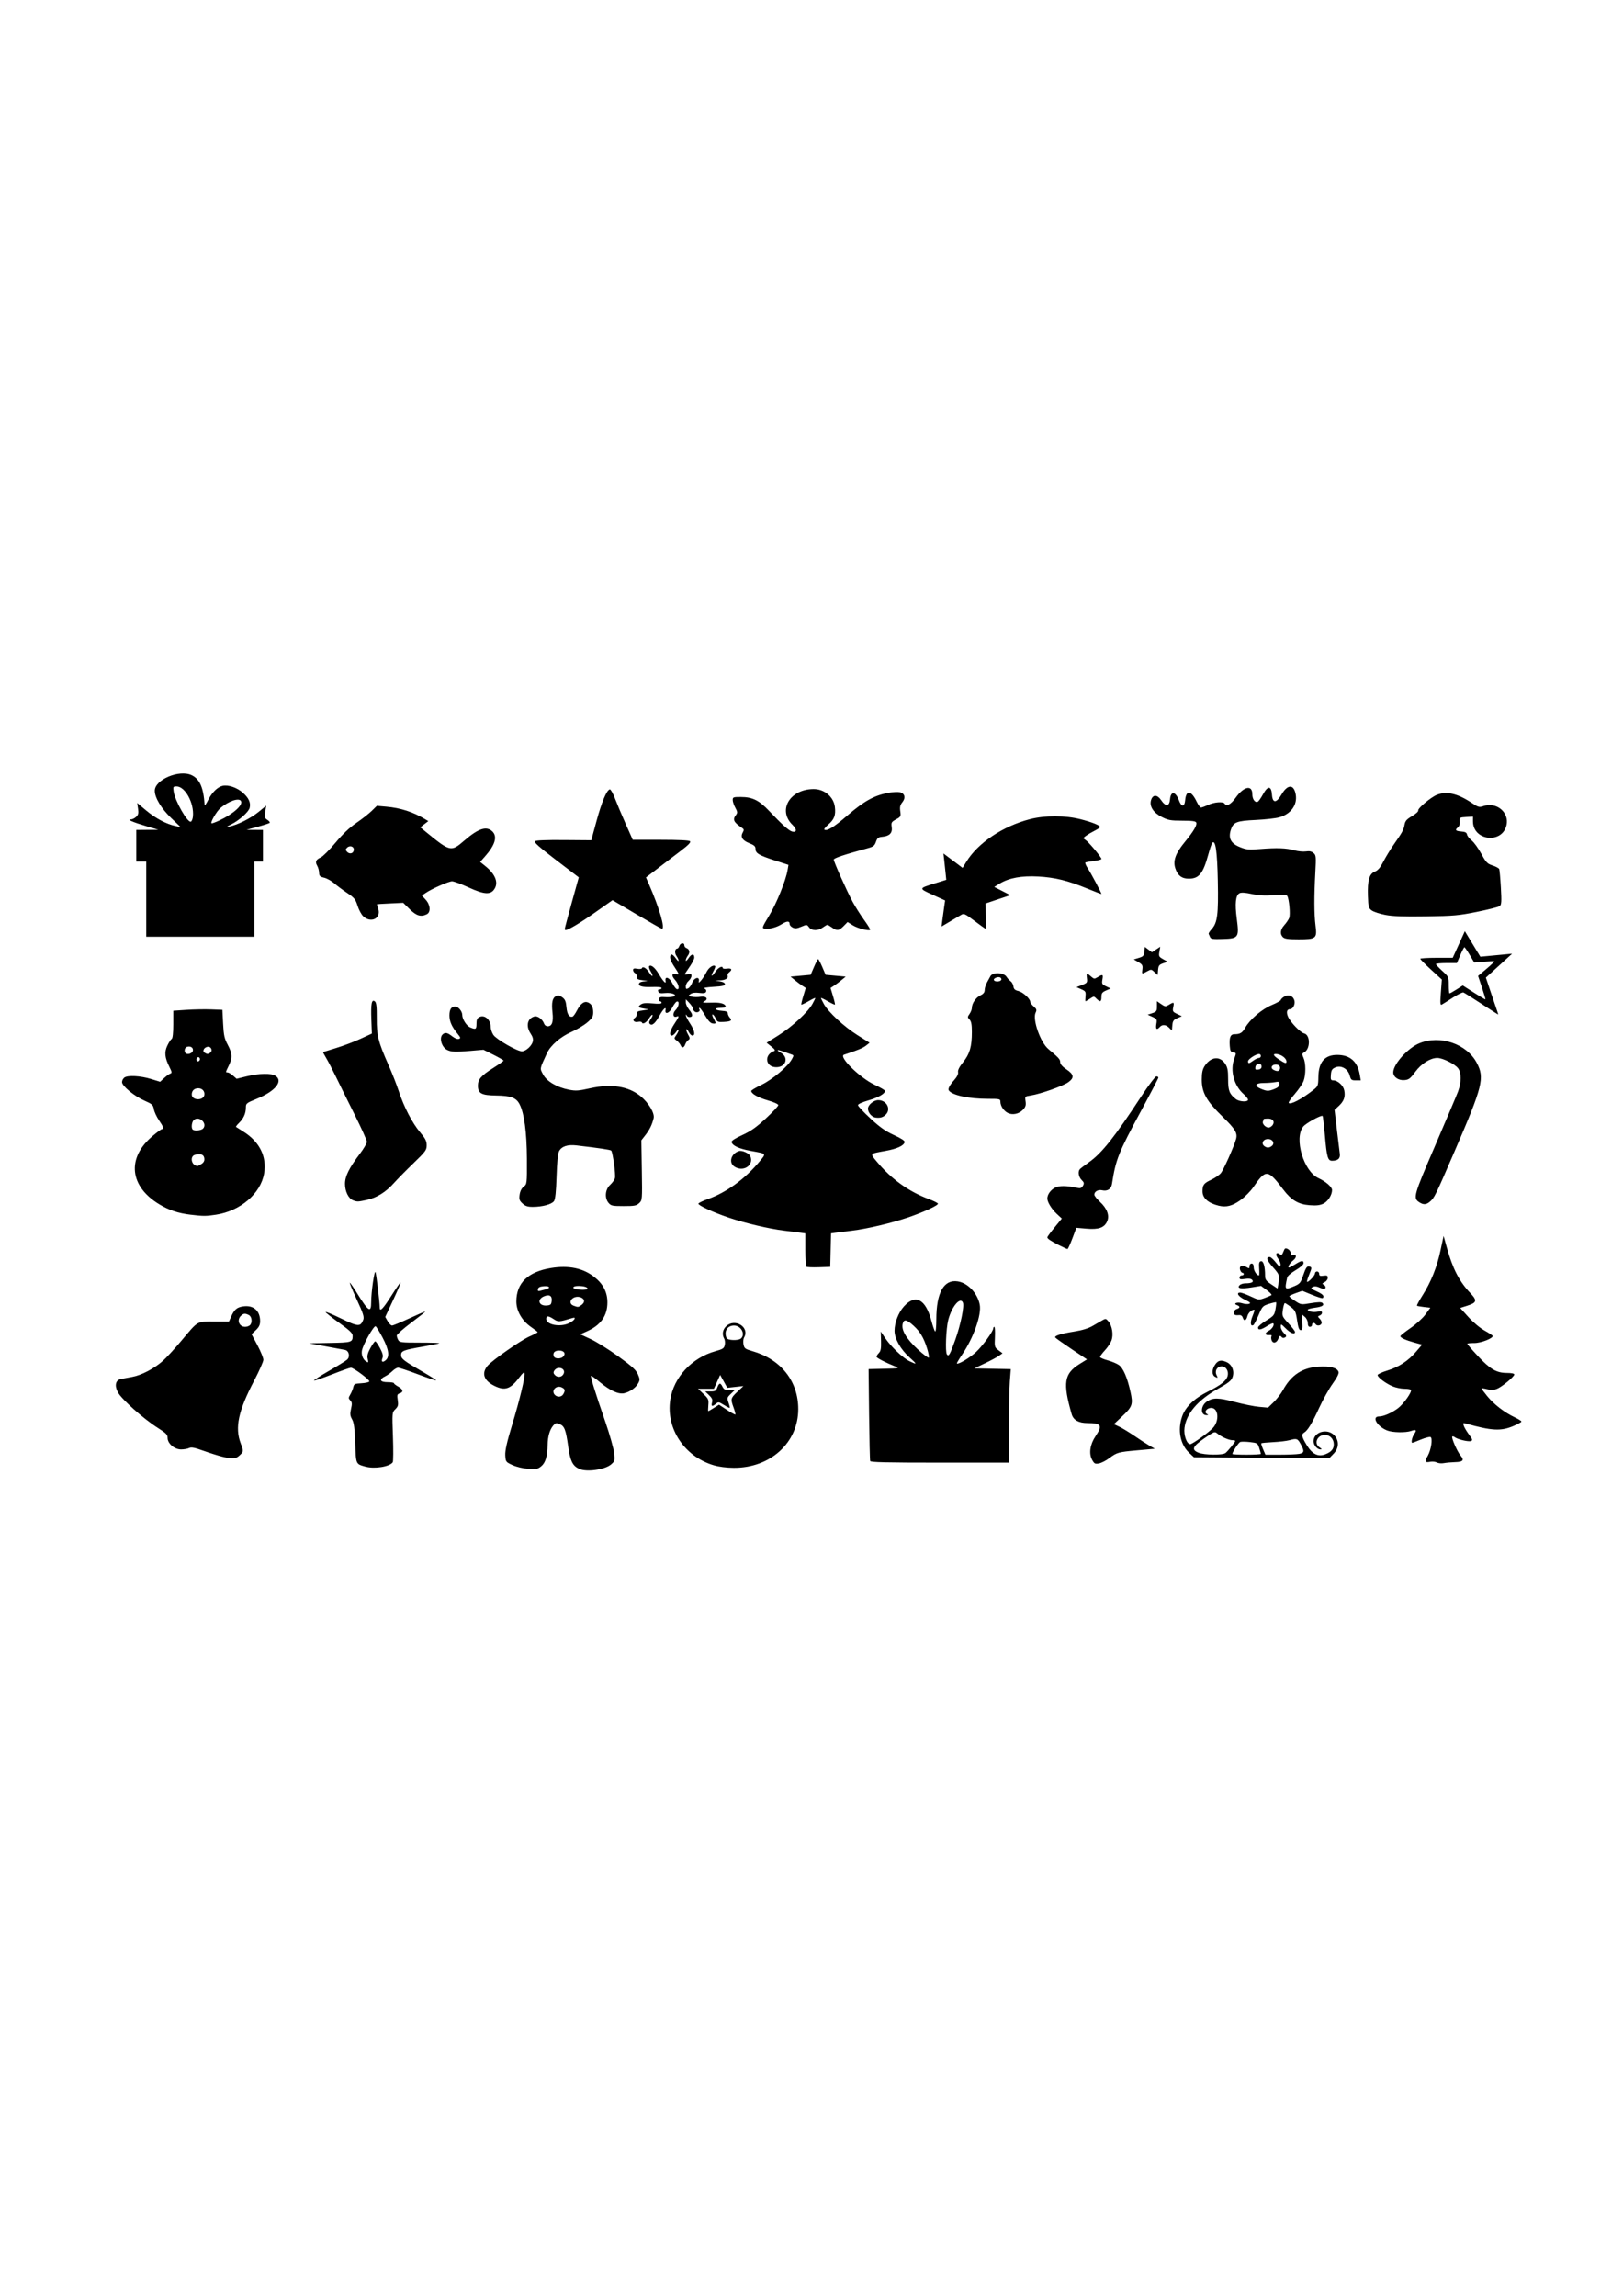<?xml version="1.0" encoding="UTF-8" standalone="no"?>
<!-- Created with Inkscape (http://www.inkscape.org/) -->

<svg
   xmlns:dc="http://purl.org/dc/elements/1.1/"
   xmlns:cc="http://creativecommons.org/ns#"
   xmlns:rdf="http://www.w3.org/1999/02/22-rdf-syntax-ns#"
   xmlns:svg="http://www.w3.org/2000/svg"
   xmlns="http://www.w3.org/2000/svg"
   xmlns:sodipodi="http://sodipodi.sourceforge.net/DTD/sodipodi-0.dtd"
   xmlns:inkscape="http://www.inkscape.org/namespaces/inkscape"
   width="210mm"
   height="297mm"
   viewBox="0 0 210 297"
   version="1.1"
   id="svg8"
   inkscape:version="0.92.4 (5da689c313, 2019-01-14)"
   sodipodi:docname="xmas-pack3.svg">
  <defs
     id="defs2" />
  <sodipodi:namedview
     id="base"
     pagecolor="#ffffff"
     bordercolor="#666666"
     borderopacity="1.0"
     inkscape:pageopacity="0.0"
     inkscape:pageshadow="2"
     inkscape:zoom="0.5"
     inkscape:cx="47.512124"
     inkscape:cy="314.22439"
     inkscape:document-units="mm"
     inkscape:current-layer="layer1"
     showgrid="false"
     inkscape:window-width="1920"
     inkscape:window-height="1001"
     inkscape:window-x="-9"
     inkscape:window-y="-9"
     inkscape:window-maximized="1" />
  <g
     inkscape:label="Capa 1"
     inkscape:groupmode="layer"
     id="layer1">
    <path
       style="fill:#000000;stroke-width:0.177"
       d="m 74.934,190.019 c -0.851,-0.405 -1.149,-1.016 -1.414,-2.895 -0.306,-2.174 -0.481,-2.631 -1.108,-2.896 -0.429,-0.181 -0.526,-0.159 -0.828,0.186 -0.446,0.51 -0.715,1.434 -0.727,2.495 -0.016,1.461 -0.281,2.341 -0.841,2.787 -0.457,0.364 -0.642,0.4 -1.671,0.323 -0.681,-0.051 -1.519,-0.252 -2.036,-0.49 -0.858,-0.394 -0.88,-0.424 -0.931,-1.256 -0.037,-0.616 0.207,-1.705 0.879,-3.922 0.993,-3.275 1.713,-6.265 1.618,-6.716 -0.039,-0.186 -0.252,-0.016 -0.653,0.522 -1.133,1.52 -1.855,1.787 -3.164,1.169 -1.449,-0.684 -1.803,-1.66 -0.962,-2.65 0.604,-0.711 4.326,-3.311 5.418,-3.786 0.583,-0.253 1.056,-0.502 1.052,-0.552 -0.004,-0.051 -0.377,-0.344 -0.828,-0.651 -1.181,-0.804 -1.924,-2.081 -1.926,-3.309 -0.004,-2.396 1.501,-3.853 4.482,-4.339 2.293,-0.374 4.15,0.012 5.61,1.165 1.145,0.904 1.69,1.966 1.688,3.29 -0.003,1.731 -0.859,2.938 -2.654,3.738 l -0.854,0.381 1.343,0.62 c 0.738,0.341 2.347,1.347 3.575,2.236 1.784,1.291 2.293,1.756 2.534,2.314 0.27,0.625 0.273,0.75 0.027,1.19 -0.32,0.573 -1.076,1.102 -1.807,1.266 -0.722,0.162 -1.84,-0.349 -3.132,-1.43 -0.587,-0.491 -1.104,-0.86 -1.148,-0.819 -0.102,0.094 0.524,2.106 1.846,5.935 0.566,1.641 1.079,3.457 1.14,4.036 0.103,0.987 0.079,1.079 -0.39,1.481 -0.808,0.693 -3.195,1.025 -4.138,0.577 z m -2.05,-9.663 c 0.275,-0.476 0.238,-0.658 -0.178,-0.864 -0.744,-0.368 -1.471,0.445 -0.884,0.989 0.332,0.307 0.847,0.246 1.062,-0.125 z m 0.013,-2.58 c 0.411,-0.71 -0.708,-1.161 -1.174,-0.472 -0.139,0.205 -0.125,0.359 0.05,0.554 0.338,0.377 0.882,0.337 1.124,-0.082 z m -0.008,-2.289 c 0.353,-0.394 0.084,-0.769 -0.551,-0.769 -0.587,0 -0.859,0.311 -0.67,0.767 0.137,0.329 0.926,0.331 1.221,0.002 z m 0.728,-4.308 c 0.696,-0.328 1.046,-0.851 0.45,-0.672 -1.767,0.528 -1.837,0.532 -2.422,0.147 -0.696,-0.459 -0.965,-0.468 -0.965,-0.034 0,0.762 1.783,1.102 2.936,0.559 z m 1.66,-2.388 c 0.483,-0.362 0.35,-0.851 -0.27,-0.995 -0.964,-0.224 -1.669,0.788 -0.78,1.119 0.578,0.215 0.601,0.212 1.05,-0.124 z m -3.893,-0.511 c 0.068,-0.655 -0.302,-0.87 -0.996,-0.577 -0.95,0.401 -0.677,1.278 0.37,1.184 0.493,-0.044 0.576,-0.125 0.626,-0.607 z m -0.749,-1.489 c 0.668,-0.178 0.476,-0.454 -0.275,-0.396 -0.497,0.038 -0.707,0.141 -0.754,0.368 -0.048,0.236 0.021,0.293 0.275,0.227 0.187,-0.049 0.526,-0.138 0.754,-0.198 z m 5.388,-0.069 c 0,-0.217 -0.481,-0.359 -1.212,-0.359 -0.659,0 -0.862,0.26 -0.307,0.394 0.585,0.142 1.52,0.12 1.52,-0.035 z m -28.744,23.01 c -1.252,-0.352 -1.22,-0.277 -1.316,-3.029 -0.068,-1.933 -0.162,-2.654 -0.406,-3.089 -0.261,-0.466 -0.285,-0.709 -0.134,-1.364 0.149,-0.647 0.131,-0.851 -0.098,-1.084 -0.252,-0.258 -0.252,-0.337 5.52e-4,-0.768 0.155,-0.264 0.329,-0.687 0.387,-0.94 0.096,-0.419 0.191,-0.465 1.057,-0.512 0.523,-0.028 0.981,-0.134 1.016,-0.234 0.074,-0.208 -2.033,-1.778 -2.385,-1.778 -0.127,0 -1.216,0.387 -2.42,0.859 -1.204,0.472 -2.262,0.837 -2.351,0.809 -0.089,-0.027 0.772,-0.587 1.913,-1.243 1.141,-0.656 2.21,-1.318 2.376,-1.471 0.411,-0.379 0.241,-1.15 -0.276,-1.253 -0.216,-0.043 -1.346,-0.253 -2.511,-0.467 l -2.118,-0.389 2.663,-0.048 c 2.825,-0.05 2.947,-0.088 2.952,-0.905 0.002,-0.356 -0.333,-0.683 -1.747,-1.699 -0.962,-0.692 -1.75,-1.319 -1.75,-1.394 0,-0.075 0.909,0.307 2.021,0.847 2.188,1.064 2.494,1.081 2.848,0.16 0.142,-0.37 -0.005,-0.829 -0.858,-2.668 -0.566,-1.222 -0.961,-2.183 -0.878,-2.135 0.084,0.048 0.543,0.719 1.02,1.492 1.376,2.229 1.741,2.451 1.741,1.06 0,-1.332 0.419,-4.258 0.559,-3.906 0.119,0.299 0.546,3.864 0.546,4.558 0,0.625 0.408,0.216 1.5,-1.502 0.626,-0.985 1.169,-1.763 1.207,-1.728 0.038,0.035 -0.395,1.052 -0.961,2.26 l -1.03,2.197 0.316,0.554 c 0.174,0.305 0.428,0.554 0.566,0.554 0.138,0 1.161,-0.423 2.273,-0.939 1.113,-0.517 2.023,-0.904 2.023,-0.861 0,0.043 -0.829,0.7 -1.842,1.459 -1.013,0.759 -1.842,1.497 -1.842,1.639 0,0.142 0.086,0.407 0.191,0.588 0.175,0.302 0.409,0.33 2.794,0.33 1.432,0 2.564,0.036 2.516,0.081 -0.048,0.044 -0.994,0.238 -2.103,0.43 -2.535,0.44 -2.845,0.559 -2.845,1.097 0,0.479 0.345,0.744 2.905,2.227 0.939,0.544 1.676,1.019 1.637,1.055 -0.039,0.036 -1.098,-0.32 -2.353,-0.792 -1.255,-0.472 -2.412,-0.858 -2.572,-0.858 -0.16,-1.3e-4 -0.491,0.199 -0.737,0.442 -0.246,0.243 -0.674,0.552 -0.953,0.686 -0.807,0.389 -0.653,0.747 0.322,0.747 0.456,0 0.829,0.06 0.829,0.134 0,0.074 0.249,0.27 0.553,0.436 0.635,0.347 0.716,0.723 0.189,0.878 -0.315,0.092 -0.348,0.209 -0.25,0.87 0.096,0.646 0.048,0.827 -0.31,1.181 -0.419,0.413 -0.422,0.449 -0.311,3.536 0.062,1.715 0.051,3.21 -0.023,3.321 -0.386,0.578 -2.37,0.895 -3.541,0.566 z m 0.291,-13.976 c -0.085,-0.357 0.016,-0.741 0.357,-1.364 0.261,-0.477 0.542,-0.867 0.625,-0.867 0.083,0 0.363,0.4 0.622,0.888 0.34,0.641 0.429,0.992 0.319,1.261 -0.205,0.5 -0.008,0.644 0.407,0.297 0.54,-0.452 0.419,-1.37 -0.383,-2.905 -0.396,-0.758 -0.808,-1.428 -0.915,-1.49 -0.219,-0.126 -1.559,2.223 -1.762,3.089 -0.127,0.541 0.11,1.201 0.523,1.457 0.315,0.195 0.332,0.164 0.206,-0.366 z m 44.784,13.801 c -3.791,-1.121 -6.199,-4.744 -5.63,-8.469 0.447,-2.921 2.795,-5.444 5.856,-6.293 0.955,-0.265 1.106,-0.365 1.2,-0.801 0.059,-0.274 0.025,-0.64 -0.075,-0.814 -0.311,-0.538 -0.203,-1.187 0.27,-1.625 1.149,-1.064 3.062,0.158 2.303,1.471 -0.106,0.183 -0.14,0.588 -0.077,0.9 0.104,0.514 0.213,0.596 1.159,0.868 3.694,1.063 5.925,3.885 5.925,7.496 0,4.348 -3.603,7.623 -8.354,7.594 -0.932,-0.006 -1.908,-0.13 -2.577,-0.328 z m 2.571,-7.443 c -0.417,-1.133 -0.392,-1.24 0.485,-2.068 l 0.782,-0.738 -1.043,0.113 -1.043,0.113 -0.462,-0.832 -0.462,-0.832 -0.407,0.895 -0.407,0.895 h -1.026 -1.026 l 0.702,0.666 c 0.641,0.608 0.696,0.734 0.635,1.449 -0.037,0.431 -0.042,0.784 -0.01,0.784 0.031,0 0.357,-0.189 0.723,-0.419 l 0.666,-0.419 1.019,0.669 c 0.56,0.368 1.053,0.637 1.094,0.599 0.042,-0.038 -0.058,-0.433 -0.221,-0.877 z m -1.266,-0.365 c -0.647,-0.402 -0.715,-0.412 -1.028,-0.15 -0.479,0.401 -0.64,0.347 -0.5,-0.17 0.095,-0.351 0.011,-0.557 -0.383,-0.938 l -0.505,-0.488 h 0.689 c 0.6,0 0.714,-0.066 0.881,-0.512 0.235,-0.623 0.401,-0.644 0.676,-0.085 0.169,0.343 0.343,0.426 0.893,0.426 h 0.683 l -0.514,0.497 c -0.482,0.466 -0.5,0.536 -0.292,1.12 0.122,0.343 0.193,0.647 0.158,0.676 -0.035,0.029 -0.376,-0.14 -0.757,-0.377 z m 2.222,-8.6 c 0.6,-0.555 -6.96e-4,-1.671 -0.9,-1.671 -0.875,0 -1.332,0.751 -0.978,1.606 0.136,0.328 1.541,0.376 1.877,0.065 z m 45.434,15.712 c -0.452,-0.809 -0.282,-1.999 0.439,-3.072 0.932,-1.388 0.749,-1.685 -1.041,-1.691 -1.149,-0.003 -1.828,-0.386 -2.049,-1.154 -1.169,-4.057 -0.982,-5.241 1.029,-6.493 l 0.951,-0.591 -2,-1.34 c -1.1,-0.737 -2.044,-1.407 -2.099,-1.489 -0.149,-0.224 0.724,-0.5 2.456,-0.776 1.042,-0.166 1.825,-0.407 2.394,-0.737 0.466,-0.27 1.037,-0.6 1.269,-0.734 0.388,-0.224 0.452,-0.209 0.776,0.182 0.463,0.559 0.642,1.701 0.38,2.435 -0.115,0.322 -0.496,0.896 -0.848,1.276 -0.352,0.38 -0.639,0.77 -0.639,0.865 0,0.096 0.443,0.293 0.984,0.439 0.541,0.146 1.199,0.421 1.462,0.613 0.561,0.409 1.079,1.61 1.488,3.451 0.364,1.636 0.261,1.933 -1.114,3.226 l -1.027,0.966 0.715,0.339 c 0.393,0.187 1.288,0.732 1.988,1.212 0.7,0.48 1.57,1.043 1.934,1.251 l 0.661,0.379 -2.21,0.198 c -2.543,0.227 -2.686,0.267 -3.701,1.029 -0.415,0.311 -1.009,0.613 -1.32,0.67 -0.502,0.093 -0.601,0.042 -0.878,-0.454 z m 44.607,0.335 c -0.187,-0.105 -0.571,-0.148 -0.853,-0.096 -0.717,0.133 -0.771,0.006 -0.33,-0.776 0.436,-0.773 0.656,-2.249 0.361,-2.418 -0.106,-0.061 -0.665,0.083 -1.241,0.319 -0.577,0.236 -1.08,0.429 -1.118,0.429 -0.188,0 -0.034,-0.744 0.232,-1.12 0.373,-0.527 0.265,-0.647 -0.38,-0.42 -0.709,0.249 -2.407,0.217 -3.105,-0.059 -1.3,-0.515 -2.054,-1.811 -1.053,-1.811 0.574,0 1.604,-0.443 2.42,-1.042 0.736,-0.54 1.874,-2.144 1.703,-2.4 -0.051,-0.076 -0.44,-0.14 -0.864,-0.142 -0.425,-0.002 -1.103,-0.144 -1.509,-0.315 -0.879,-0.371 -1.934,-1.164 -1.934,-1.454 0,-0.114 0.559,-0.377 1.243,-0.584 1.5,-0.454 2.717,-1.253 3.744,-2.455 l 0.764,-0.895 -0.988,-0.272 c -1.149,-0.316 -1.816,-0.622 -1.816,-0.832 0,-0.082 0.586,-0.551 1.303,-1.043 0.732,-0.503 1.581,-1.275 1.937,-1.764 l 0.634,-0.87 -0.824,-0.092 c -0.453,-0.051 -0.86,-0.128 -0.905,-0.171 -0.044,-0.043 0.27,-0.631 0.699,-1.306 1.113,-1.752 1.879,-3.658 2.342,-5.831 l 0.402,-1.886 0.414,1.488 c 0.764,2.751 1.614,4.399 3.041,5.9 0.932,0.98 0.859,1.246 -0.45,1.655 l -0.862,0.27 1.069,1.18 c 0.612,0.675 1.499,1.418 2.075,1.738 0.553,0.307 1.028,0.618 1.055,0.692 0.114,0.307 -1.522,0.946 -2.392,0.933 -0.484,-0.007 -0.88,0.039 -0.88,0.101 0,0.063 0.604,0.763 1.342,1.555 1.608,1.727 2.425,2.206 3.769,2.21 0.609,0.002 0.967,0.076 0.967,0.2 0,0.284 -1.623,1.623 -2.266,1.87 -0.398,0.153 -0.734,0.161 -1.257,0.032 -0.393,-0.097 -0.714,-0.136 -0.714,-0.088 0,0.049 0.335,0.499 0.744,1 0.85,1.042 2.239,2.112 3.528,2.717 0.487,0.229 0.886,0.48 0.886,0.56 0,0.079 -0.487,0.347 -1.082,0.594 -1.591,0.661 -2.758,0.597 -6.076,-0.331 -0.394,-0.11 -0.422,-0.083 -0.297,0.287 0.076,0.225 0.38,0.736 0.676,1.135 0.464,0.628 0.497,0.741 0.237,0.833 -0.328,0.116 -1.697,-0.209 -2.073,-0.493 -0.129,-0.098 -0.277,-0.138 -0.329,-0.09 -0.147,0.136 0.628,1.929 1.046,2.421 0.539,0.635 0.366,0.861 -0.682,0.89 -0.498,0.013 -1.154,0.072 -1.458,0.13 -0.304,0.058 -0.706,0.02 -0.893,-0.085 z m -73.33,-0.197 c -0.041,-0.117 -0.104,-2.839 -0.14,-6.048 l -0.065,-5.835 2.033,-0.048 c 1.848,-0.043 1.983,-0.068 1.481,-0.268 -1.33,-0.529 -2.487,-1.128 -2.487,-1.286 0,-0.095 0.139,-0.314 0.309,-0.488 0.237,-0.243 0.301,-0.6 0.273,-1.543 l -0.036,-1.227 0.573,0.848 c 0.754,1.116 2.301,2.583 3.156,2.993 1.004,0.481 1.003,0.415 -0.008,-0.498 -1.167,-1.052 -1.935,-2.415 -1.937,-3.438 -0.002,-1.038 0.498,-2.346 1.196,-3.13 1.495,-1.679 2.827,-0.989 3.577,1.853 0.173,0.656 0.386,1.265 0.474,1.354 0.09,0.092 0.159,-0.576 0.159,-1.541 0,-3.476 0.975,-5.209 2.772,-4.928 1.302,0.204 2.542,1.509 2.843,2.991 0.265,1.307 -0.797,4.314 -2.302,6.517 -0.394,0.577 -0.688,1.077 -0.651,1.111 0.177,0.164 1.736,-0.775 2.511,-1.512 0.862,-0.819 2.195,-2.662 2.195,-3.034 0,-0.105 0.062,-0.191 0.138,-0.191 0.076,-1.7e-4 0.11,0.593 0.076,1.317 -0.06,1.272 -0.044,1.331 0.46,1.709 l 0.523,0.392 -0.453,0.322 c -0.249,0.177 -1.072,0.617 -1.828,0.977 l -1.375,0.654 2.362,0.048 2.362,0.048 -0.119,1.556 c -0.066,0.856 -0.119,3.577 -0.119,6.048 v 4.492 h -8.939 c -6.988,0 -8.955,-0.046 -9.014,-0.213 z m 7.359,-14.57 c -0.435,-1.386 -0.913,-2.18 -1.777,-2.957 -0.874,-0.785 -1.207,-0.844 -1.37,-0.241 -0.217,0.802 0.442,1.936 1.923,3.307 0.761,0.704 1.417,1.188 1.458,1.076 0.041,-0.113 -0.064,-0.646 -0.233,-1.184 z m 3.656,-1.116 c 0.687,-1.918 1.181,-4.325 0.986,-4.797 -0.339,-0.818 -1.458,0.509 -1.901,2.256 -0.282,1.112 -0.402,4.095 -0.177,4.431 0.234,0.35 0.385,0.089 1.093,-1.889 z M 28.741,188.439 c -0.526,-0.131 -1.62,-0.476 -2.433,-0.766 -1.157,-0.413 -1.556,-0.488 -1.841,-0.347 -0.2,0.099 -0.666,0.18 -1.035,0.18 -0.858,0 -1.748,-0.759 -1.748,-1.491 0,-0.421 -0.192,-0.616 -1.289,-1.31 -1.825,-1.154 -4.682,-3.706 -5.148,-4.598 -0.456,-0.871 -0.292,-1.575 0.398,-1.712 0.232,-0.046 0.888,-0.167 1.459,-0.269 1.209,-0.216 2.861,-1.083 3.998,-2.098 0.44,-0.393 1.508,-1.558 2.374,-2.59 2.196,-2.616 1.951,-2.472 4.224,-2.472 h 1.923 l 0.285,-0.639 c 0.405,-0.907 0.737,-1.196 1.516,-1.318 1.35,-0.211 2.232,0.539 2.232,1.898 0,0.48 -0.138,0.772 -0.553,1.168 l -0.553,0.528 0.766,1.441 c 0.421,0.793 0.764,1.633 0.762,1.867 -0.002,0.234 -0.546,1.462 -1.209,2.728 -2.032,3.88 -2.495,6.038 -1.732,8.063 0.395,1.048 0.392,1.082 -0.144,1.579 -0.51,0.472 -0.887,0.499 -2.253,0.158 z m 3.589,-16.995 c 0.35,-0.324 0.269,-1.124 -0.135,-1.324 -0.484,-0.24 -0.673,-0.223 -1.012,0.091 -0.585,0.541 -0.249,1.437 0.539,1.437 0.213,0 0.486,-0.092 0.608,-0.205 z m 128.836,17.126 -6.673,-0.045 -0.625,-0.579 c -1.157,-1.071 -1.524,-2.953 -0.914,-4.699 0.439,-1.257 1.566,-2.342 3.365,-3.238 1.651,-0.823 2.354,-1.381 2.523,-2.005 0.168,-0.62 -0.209,-1.24 -0.753,-1.24 -0.612,0 -0.952,0.573 -0.675,1.135 0.186,0.378 0.173,0.396 -0.165,0.228 -0.453,-0.224 -0.478,-0.881 -0.059,-1.538 0.386,-0.605 0.786,-0.707 1.506,-0.384 0.725,0.325 1.062,1.174 0.778,1.965 -0.159,0.444 -0.533,0.741 -1.878,1.492 -2.597,1.45 -4.095,3.198 -4.333,5.056 -0.121,0.944 0.29,2.106 0.745,2.106 0.278,0 2.324,-1.461 2.918,-2.084 0.876,-0.919 0.74,-2.605 -0.21,-2.605 -0.568,0 -0.965,0.536 -0.57,0.77 0.237,0.14 0.231,0.163 -0.04,0.166 -0.814,0.007 -0.767,-1.229 0.068,-1.77 0.788,-0.511 1.488,-0.499 3.586,0.06 1.102,0.294 2.523,0.58 3.158,0.637 l 1.154,0.102 0.736,-0.716 c 0.405,-0.394 0.942,-1.093 1.194,-1.553 1.072,-1.958 2.516,-2.905 4.619,-3.03 1.503,-0.089 2.39,0.14 2.57,0.666 0.075,0.219 -0.172,0.719 -0.759,1.536 -0.479,0.667 -1.276,2.098 -1.772,3.181 -0.893,1.95 -1.471,2.895 -1.934,3.158 -0.366,0.208 -0.293,0.549 0.343,1.592 0.724,1.187 1.476,1.561 2.411,1.199 0.797,-0.308 1.118,-0.698 1.099,-1.331 -0.021,-0.668 -0.512,-1.171 -1.145,-1.171 -0.995,0 -1.473,1.106 -0.696,1.61 0.298,0.194 0.331,0.265 0.121,0.265 -0.424,0 -0.898,-0.559 -0.898,-1.06 0,-1.216 1.795,-1.723 2.69,-0.759 0.635,0.684 0.602,1.648 -0.083,2.357 l -0.524,0.543 -2.101,0.014 c -1.156,0.008 -5.104,-0.006 -8.774,-0.03 z m -2.607,-0.595 c 0.315,-0.243 1.268,-1.42 1.268,-1.566 0,-0.053 -0.17,-0.097 -0.378,-0.097 -0.445,0 -1.404,-0.426 -1.925,-0.855 -0.358,-0.295 -0.407,-0.277 -1.704,0.618 -1.527,1.054 -1.693,1.473 -0.737,1.858 0.755,0.304 3.099,0.331 3.475,0.041 z m 4.583,0.105 c 0,-0.059 -0.095,-0.401 -0.21,-0.758 -0.202,-0.624 -0.249,-0.654 -1.194,-0.764 -0.541,-0.063 -1.106,-0.07 -1.255,-0.018 -0.232,0.083 -1.024,1.285 -1.024,1.555 0,0.051 0.829,0.092 1.842,0.092 1.013,0 1.842,-0.049 1.842,-0.108 z m 4.95,0.001 c 0.674,-0.125 0.71,-0.346 0.203,-1.264 -0.403,-0.73 -0.501,-0.764 -1.471,-0.501 -0.354,0.096 -1.296,0.208 -2.094,0.248 -0.798,0.041 -1.485,0.106 -1.527,0.145 -0.043,0.039 0.06,0.388 0.227,0.775 l 0.304,0.703 h 1.891 c 1.04,0 2.15,-0.048 2.467,-0.107 z m -3.568,-14.727 c -0.064,-0.187 -0.065,-0.417 -10e-4,-0.511 0.066,-0.099 -0.056,-0.154 -0.29,-0.129 -0.577,0.06 -0.63,-0.281 -0.084,-0.551 0.443,-0.219 0.789,-0.786 0.591,-0.969 -0.052,-0.048 -0.41,0.111 -0.796,0.354 -0.792,0.498 -1.169,0.559 -1.169,0.19 0,-0.138 0.475,-0.542 1.055,-0.898 0.975,-0.597 1.067,-0.709 1.205,-1.475 0.083,-0.456 0.119,-0.857 0.081,-0.892 -0.038,-0.035 -0.451,0.057 -0.918,0.204 -0.809,0.255 -0.873,0.324 -1.353,1.458 -0.277,0.654 -0.582,1.234 -0.676,1.288 -0.378,0.216 -0.432,-0.364 -0.107,-1.155 0.189,-0.46 0.297,-0.836 0.24,-0.836 -0.363,0 -0.804,0.414 -0.908,0.851 -0.14,0.589 -0.449,0.675 -0.594,0.165 -0.054,-0.191 -0.233,-0.336 -0.397,-0.321 -0.599,0.053 -0.759,-0.019 -0.759,-0.342 0,-0.181 0.166,-0.378 0.368,-0.438 0.449,-0.132 0.476,-0.352 0.061,-0.499 -0.601,-0.213 0.016,-0.456 0.643,-0.253 0.324,0.105 0.733,0.138 0.909,0.073 0.252,-0.092 0.134,-0.205 -0.555,-0.532 -0.842,-0.4 -1.178,-0.92 -0.593,-0.92 0.155,0 0.756,0.221 1.335,0.492 1.039,0.485 1.065,0.488 1.821,0.213 0.422,-0.153 0.82,-0.327 0.883,-0.386 0.064,-0.059 -0.215,-0.35 -0.619,-0.646 l -0.735,-0.539 -1.209,0.195 c -1.388,0.224 -1.931,0.131 -1.573,-0.269 0.125,-0.14 0.459,-0.254 0.742,-0.254 0.813,0 1.147,-0.166 0.897,-0.445 -0.147,-0.164 -0.427,-0.203 -0.926,-0.129 -0.585,0.087 -0.715,0.055 -0.715,-0.172 0,-0.153 0.124,-0.278 0.276,-0.278 0.152,0 0.276,-0.077 0.276,-0.171 0,-0.094 -0.077,-0.171 -0.172,-0.171 -0.095,0 -0.228,-0.163 -0.296,-0.362 -0.172,-0.501 0.258,-0.715 0.788,-0.394 0.385,0.233 0.416,0.226 0.416,-0.092 0,-0.193 0.122,-0.345 0.276,-0.345 0.183,0 0.276,0.169 0.276,0.499 0,0.435 0.391,1.035 0.675,1.035 0.053,0 0.068,-0.402 0.033,-0.892 -0.051,-0.715 -0.004,-0.903 0.234,-0.946 0.318,-0.057 0.526,0.67 0.53,1.852 0.001,0.525 0.115,0.686 0.808,1.146 l 0.806,0.536 0.113,-0.635 c 0.187,-1.048 0.151,-1.155 -0.727,-2.142 -0.787,-0.885 -0.914,-1.312 -0.388,-1.302 0.121,0.002 0.468,0.316 0.772,0.698 0.479,0.602 0.56,0.647 0.611,0.337 0.032,-0.196 -0.114,-0.582 -0.326,-0.857 -0.401,-0.521 -0.22,-0.898 0.255,-0.533 0.195,0.15 0.29,0.079 0.446,-0.335 0.174,-0.461 0.245,-0.503 0.573,-0.34 0.206,0.102 0.375,0.345 0.375,0.539 0,0.241 0.086,0.323 0.27,0.257 0.487,-0.173 0.536,0.278 0.07,0.649 -0.465,0.37 -0.806,0.946 -0.561,0.946 0.075,0 0.441,-0.192 0.813,-0.426 0.799,-0.503 1.066,-0.535 1.065,-0.128 -5.5e-4,0.176 -0.42,0.544 -1.018,0.895 -0.559,0.328 -1.051,0.75 -1.092,0.938 -0.356,1.624 -0.33,1.655 0.937,1.123 0.666,-0.28 0.798,-0.433 1.074,-1.245 0.407,-1.197 0.552,-1.4 0.912,-1.272 0.267,0.095 0.261,0.192 -0.069,0.995 -0.201,0.489 -0.331,0.922 -0.289,0.961 0.137,0.127 1.02,-0.795 1.02,-1.066 0,-0.145 0.124,-0.264 0.276,-0.264 0.152,0 0.276,0.14 0.276,0.311 0,0.249 0.111,0.296 0.553,0.236 0.463,-0.063 0.553,-0.018 0.553,0.279 0,0.195 -0.179,0.443 -0.398,0.551 -0.35,0.173 -0.362,0.216 -0.1,0.352 0.164,0.085 0.253,0.263 0.198,0.396 -0.085,0.206 -0.19,0.202 -0.705,-0.025 -0.443,-0.195 -0.696,-0.22 -0.945,-0.091 -0.299,0.155 -0.235,0.223 0.528,0.566 0.797,0.358 1.032,0.626 0.765,0.872 -0.057,0.052 -0.673,-0.139 -1.369,-0.425 l -1.266,-0.521 -0.842,0.298 c -0.463,0.164 -0.84,0.349 -0.838,0.411 0.002,0.063 0.343,0.336 0.756,0.607 0.751,0.492 0.755,0.493 2.039,0.28 0.875,-0.145 1.347,-0.157 1.475,-0.039 0.321,0.297 -7e-4,0.508 -0.959,0.63 -0.506,0.065 -0.921,0.182 -0.921,0.26 0,0.234 0.705,0.37 1.293,0.25 0.415,-0.084 0.548,-0.05 0.548,0.14 0,0.138 -0.136,0.299 -0.301,0.358 -0.276,0.098 -0.274,0.135 0.022,0.438 0.178,0.182 0.275,0.449 0.215,0.593 -0.122,0.295 -0.592,0.351 -0.765,0.092 -0.172,-0.258 -0.46,-0.204 -0.46,0.085 0,0.141 -0.124,0.256 -0.276,0.256 -0.181,0 -0.276,-0.168 -0.276,-0.485 0,-0.277 -0.167,-0.625 -0.388,-0.81 l -0.388,-0.325 0.066,1.023 c 0.053,0.823 0.012,1.023 -0.211,1.023 -0.204,0 -0.325,-0.329 -0.46,-1.255 -0.166,-1.129 -0.248,-1.305 -0.822,-1.748 -0.351,-0.271 -0.695,-0.493 -0.766,-0.493 -0.07,0 -0.185,0.382 -0.254,0.85 -0.123,0.829 -0.105,0.872 0.719,1.766 0.465,0.504 0.846,1.004 0.846,1.111 0,0.39 -0.563,0.18 -1.19,-0.445 -0.616,-0.613 -0.642,-0.622 -0.647,-0.224 -0.003,0.228 0.179,0.597 0.405,0.819 0.347,0.342 0.368,0.428 0.138,0.562 -0.184,0.107 -0.334,0.081 -0.466,-0.082 -0.157,-0.194 -0.234,-0.144 -0.398,0.259 -0.234,0.573 -0.709,0.659 -0.88,0.16 z m -60.193,-9.487 c -0.071,-0.066 -0.13,-1.063 -0.13,-2.215 v -2.095 l -0.599,-0.085 c -0.329,-0.047 -1.303,-0.17 -2.164,-0.273 -1.899,-0.228 -5.062,-0.973 -7.183,-1.693 -2.001,-0.679 -3.948,-1.581 -3.888,-1.801 0.026,-0.094 0.602,-0.368 1.28,-0.609 2.341,-0.832 4.747,-2.584 6.601,-4.806 0.923,-1.106 0.992,-1.021 -1.138,-1.41 -1.485,-0.271 -2.349,-0.672 -2.448,-1.135 -0.035,-0.164 0.443,-0.478 1.381,-0.907 1.105,-0.505 1.806,-0.999 3.047,-2.147 0.886,-0.82 1.612,-1.595 1.612,-1.721 0,-0.137 -0.548,-0.388 -1.359,-0.621 -1.27,-0.365 -2.141,-0.861 -2.141,-1.22 0,-0.085 0.601,-0.443 1.335,-0.796 1.398,-0.672 3.378,-2.34 3.912,-3.295 0.271,-0.485 0.268,-0.528 -0.038,-0.628 -0.181,-0.059 -0.608,-0.211 -0.95,-0.338 -0.905,-0.336 -1.128,-0.281 -0.438,0.109 1.077,0.608 0.682,1.877 -0.583,1.877 -1.411,0 -1.62,-1.625 -0.269,-2.091 0.178,-0.061 0.07,-0.233 -0.362,-0.577 l -0.615,-0.49 1.566,-0.984 c 1.727,-1.086 3.78,-2.987 4.358,-4.035 0.205,-0.372 0.373,-0.718 0.373,-0.769 0,-0.051 -0.392,0.133 -0.871,0.409 -0.479,0.276 -0.9,0.475 -0.935,0.442 -0.035,-0.033 0.078,-0.531 0.253,-1.107 l 0.317,-1.047 -0.436,-0.283 c -0.24,-0.155 -0.681,-0.485 -0.981,-0.733 l -0.545,-0.45 1.298,-0.118 1.298,-0.118 0.435,-1.015 c 0.24,-0.558 0.48,-1.015 0.534,-1.015 0.054,0 0.294,0.457 0.534,1.015 l 0.435,1.015 1.298,0.118 1.298,0.118 -0.545,0.45 c -0.3,0.248 -0.741,0.578 -0.981,0.733 l -0.436,0.283 0.317,1.047 c 0.175,0.576 0.288,1.074 0.253,1.107 -0.035,0.033 -0.456,-0.166 -0.935,-0.442 -0.479,-0.276 -0.871,-0.46 -0.871,-0.409 0,0.051 0.168,0.397 0.373,0.769 0.577,1.048 2.63,2.949 4.356,4.034 l 1.563,0.983 -0.466,0.371 c -0.388,0.309 -1.179,0.636 -2.844,1.174 -0.752,0.243 2.066,3.008 3.971,3.896 0.734,0.342 1.335,0.695 1.335,0.784 0,0.365 -0.862,0.859 -2.141,1.227 -0.81,0.233 -1.359,0.483 -1.359,0.621 0,0.127 0.725,0.901 1.612,1.721 1.241,1.148 1.942,1.642 3.047,2.147 0.939,0.429 1.416,0.743 1.381,0.907 -0.099,0.463 -0.963,0.864 -2.448,1.135 -2.13,0.389 -2.061,0.304 -1.14,1.411 1.848,2.223 4.113,3.855 6.687,4.817 0.627,0.234 1.17,0.503 1.205,0.597 0.08,0.215 -1.848,1.106 -3.896,1.801 -2.121,0.72 -5.284,1.465 -7.183,1.693 -0.861,0.103 -1.833,0.226 -2.159,0.272 l -0.593,0.085 -0.051,2.167 -0.051,2.167 -1.482,0.049 c -0.815,0.027 -1.54,-0.005 -1.612,-0.071 z m 32.679,-2.791 c -1.096,-0.559 -1.497,-0.832 -1.497,-1.019 0,-0.068 0.422,-0.64 0.938,-1.271 l 0.938,-1.147 -0.649,-0.601 c -0.668,-0.618 -1.226,-1.525 -1.226,-1.991 0,-0.5 0.4,-1.077 0.959,-1.383 0.552,-0.302 1.471,-0.299 2.939,0.01 0.383,0.081 0.538,0.021 0.707,-0.271 0.181,-0.314 0.154,-0.435 -0.168,-0.753 -0.382,-0.377 -0.501,-1.054 -0.243,-1.38 0.074,-0.094 0.614,-0.508 1.2,-0.92 1.649,-1.16 3.331,-3.278 6.751,-8.501 0.936,-1.43 1.82,-2.6 1.963,-2.6 0.143,0 0.26,0.071 0.26,0.159 0,0.087 -0.99,1.99 -2.2,4.228 -2.983,5.518 -3.308,6.331 -3.808,9.55 -0.1,0.641 -0.595,0.953 -1.266,0.797 -0.514,-0.119 -1.014,0.161 -1.014,0.567 0,0.14 0.331,0.561 0.735,0.936 0.92,0.852 1.257,1.771 0.923,2.518 -0.367,0.821 -1.099,1.081 -2.663,0.945 l -1.318,-0.114 -0.517,1.376 c -0.284,0.757 -0.57,1.374 -0.635,1.372 -0.065,-0.002 -0.563,-0.23 -1.107,-0.508 z m -112.35,-3.935 c -1.607,-0.193 -2.764,-0.576 -4.024,-1.331 -3.863,-2.315 -4.261,-5.961 -0.96,-8.79 0.609,-0.522 1.185,-0.949 1.281,-0.949 0.295,0 0.196,-0.297 -0.384,-1.143 -0.307,-0.447 -0.605,-1.092 -0.664,-1.433 -0.096,-0.558 -0.217,-0.668 -1.22,-1.111 -1.316,-0.581 -2.9,-1.891 -2.9,-2.398 0,-0.195 0.132,-0.456 0.294,-0.58 0.428,-0.329 2.094,-0.243 3.463,0.178 l 1.173,0.361 0.53,-0.491 c 0.292,-0.27 0.649,-0.528 0.795,-0.573 0.22,-0.068 0.201,-0.209 -0.115,-0.838 -0.611,-1.219 -0.682,-1.929 -0.275,-2.781 0.196,-0.41 0.448,-0.798 0.561,-0.862 0.129,-0.074 0.205,-0.77 0.205,-1.882 v -1.764 l 1.704,-0.114 c 0.937,-0.062 2.367,-0.089 3.177,-0.059 l 1.474,0.055 0.092,1.79 c 0.077,1.505 0.173,1.94 0.597,2.728 0.598,1.111 0.628,1.701 0.136,2.704 -0.428,0.874 -0.429,0.877 -0.144,0.877 0.121,0 0.432,0.185 0.691,0.41 l 0.471,0.41 1.289,-0.315 c 1.622,-0.396 3.186,-0.425 3.735,-0.069 1.051,0.681 -0.02,1.999 -2.419,2.974 -1.34,0.545 -1.409,0.6 -1.409,1.128 0,0.751 -0.295,1.421 -0.873,1.982 -0.265,0.257 -0.446,0.494 -0.403,0.527 0.043,0.033 0.467,0.302 0.942,0.599 2.105,1.317 3.063,3.243 2.694,5.421 -0.442,2.611 -3.076,4.863 -6.244,5.339 -1.317,0.198 -1.597,0.197 -3.27,-0.003 z m 1.413,-6.568 c 0.293,-0.19 0.403,-0.408 0.363,-0.723 -0.061,-0.489 -0.437,-0.637 -1.176,-0.466 -0.753,0.175 -0.501,1.413 0.296,1.456 0.053,0.003 0.286,-0.117 0.517,-0.267 z m 0.206,-4.578 c 0.587,-0.655 -0.472,-1.668 -1.178,-1.126 -0.288,0.221 -0.395,1.045 -0.164,1.259 0.223,0.207 1.117,0.118 1.342,-0.133 z m 0.161,-4.343 c 0.077,-0.481 -0.271,-0.867 -0.783,-0.867 -0.521,0 -0.843,0.309 -0.843,0.807 0,0.78 1.501,0.836 1.626,0.06 z m -0.613,-4.789 c -0.089,-0.133 -0.195,-0.143 -0.318,-0.03 -0.101,0.094 -0.124,0.261 -0.051,0.371 0.089,0.133 0.195,0.143 0.318,0.03 0.101,-0.094 0.124,-0.261 0.051,-0.371 z m -0.865,-0.959 c 0.06,-0.392 -0.34,-0.628 -0.793,-0.467 -0.286,0.102 -0.375,0.596 -0.146,0.808 0.263,0.243 0.883,0.018 0.938,-0.341 z m 2.219,0.296 c 0.353,-0.207 0.183,-0.787 -0.231,-0.787 -0.495,0 -0.841,0.556 -0.478,0.77 0.338,0.2 0.396,0.201 0.709,0.017 z m 40.427,19.491 c -0.405,-0.375 -0.459,-0.543 -0.372,-1.149 0.066,-0.455 0.256,-0.825 0.529,-1.03 0.419,-0.315 0.426,-0.372 0.412,-3.583 -0.015,-3.455 -0.352,-5.946 -0.96,-7.099 -0.438,-0.83 -1.125,-1.082 -3.024,-1.107 -1.91,-0.025 -2.356,-0.268 -2.356,-1.284 0,-0.818 0.415,-1.291 2.022,-2.308 0.712,-0.45 1.294,-0.865 1.294,-0.923 0,-0.058 -0.585,-0.397 -1.3,-0.755 l -1.3,-0.65 -1.693,0.145 c -1.952,0.167 -2.462,0.146 -3.008,-0.124 -0.703,-0.347 -1.056,-1.56 -0.582,-1.999 0.33,-0.306 0.611,-0.252 1.241,0.239 0.34,0.265 0.688,0.401 0.863,0.339 0.253,-0.09 0.231,-0.181 -0.16,-0.657 -0.755,-0.92 -1.061,-1.606 -1.061,-2.385 0,-0.789 0.24,-1.151 0.763,-1.151 0.378,0 0.895,0.622 0.895,1.078 0,0.554 0.552,1.425 1.031,1.627 0.714,0.301 0.811,0.244 0.811,-0.482 0,-0.502 0.095,-0.723 0.368,-0.859 0.697,-0.345 1.473,0.344 1.474,1.31 3.69e-4,0.264 0.153,0.711 0.339,0.994 0.383,0.581 3.07,2.129 3.695,2.129 0.496,0 1.251,-0.674 1.41,-1.259 0.08,-0.296 -0.006,-0.622 -0.269,-1.015 -0.657,-0.984 -0.445,-1.982 0.474,-2.234 0.427,-0.117 1.065,0.365 1.268,0.958 0.059,0.171 0.264,0.311 0.456,0.311 0.557,0 0.754,-0.563 0.62,-1.774 -0.143,-1.296 -0.012,-1.904 0.461,-2.139 0.263,-0.13 0.456,-0.092 0.803,0.161 0.363,0.265 0.475,0.529 0.543,1.291 0.082,0.912 0.356,1.333 0.789,1.21 0.101,-0.029 0.355,-0.382 0.563,-0.786 0.436,-0.843 0.906,-1.221 1.342,-1.082 0.511,0.163 0.765,0.594 0.765,1.296 0,0.569 -0.117,0.769 -0.783,1.336 -0.431,0.367 -1.363,0.923 -2.072,1.236 -1.377,0.608 -2.666,1.727 -3.115,2.703 -0.983,2.138 -0.948,1.949 -0.515,2.775 0.471,0.898 1.788,1.674 3.353,1.977 0.885,0.171 1.231,0.148 2.745,-0.189 2.729,-0.607 4.936,-0.262 6.507,1.018 1.044,0.851 1.852,2.206 1.699,2.852 -0.197,0.834 -0.511,1.481 -1.058,2.183 l -0.531,0.682 0.062,3.874 c 0.061,3.816 0.056,3.88 -0.348,4.254 -0.361,0.335 -0.601,0.38 -2.004,0.38 -1.443,0 -1.626,-0.037 -1.938,-0.394 -0.55,-0.629 -0.464,-1.74 0.182,-2.34 0.29,-0.269 0.572,-0.664 0.629,-0.877 0.118,-0.448 -0.281,-3.378 -0.486,-3.568 -0.122,-0.113 -1.591,-0.332 -4.484,-0.668 -1.168,-0.136 -1.94,0.122 -2.265,0.756 -0.147,0.287 -0.266,1.503 -0.319,3.271 -0.058,1.932 -0.161,2.926 -0.33,3.174 -0.283,0.416 -1.506,0.748 -2.754,0.748 -0.665,0 -0.95,-0.095 -1.322,-0.439 z m 90.1,0.288 c -1.354,-0.321 -2.108,-0.976 -2.114,-1.839 -0.006,-0.838 0.159,-1.064 1.106,-1.508 0.484,-0.227 1.05,-0.613 1.258,-0.858 0.353,-0.416 1.717,-3.47 1.976,-4.424 0.21,-0.774 -0.105,-1.295 -1.746,-2.89 -2.075,-2.016 -2.69,-3.111 -2.69,-4.784 0,-0.89 0.094,-1.338 0.368,-1.762 0.787,-1.215 1.959,-1.35 2.656,-0.306 0.309,0.463 0.384,0.853 0.384,2.009 0,1.491 0.164,1.91 1.007,2.57 0.448,0.351 1.571,0.408 1.571,0.08 0,-0.123 -0.256,-0.449 -0.569,-0.725 -1.258,-1.106 -1.777,-3.05 -1.219,-4.565 0.28,-0.76 0.277,-0.776 -0.114,-0.828 -0.33,-0.044 -0.41,-0.183 -0.458,-0.806 -0.087,-1.125 0.077,-1.548 0.599,-1.548 0.723,0 1.021,-0.179 1.387,-0.831 0.606,-1.081 2.143,-2.399 3.426,-2.938 0.652,-0.274 1.185,-0.572 1.185,-0.662 0,-0.091 0.202,-0.287 0.448,-0.437 0.552,-0.335 1.149,-0.104 1.315,0.509 0.132,0.487 -0.195,1.119 -0.578,1.119 -0.39,0 -0.496,0.373 -0.266,0.934 0.296,0.721 1.599,2.084 2.104,2.202 0.817,0.19 0.813,2.034 -0.005,2.458 -0.281,0.145 -0.289,0.228 -0.076,0.705 0.305,0.681 0.311,2.135 0.014,2.97 -0.125,0.352 -0.633,1.106 -1.127,1.676 -0.495,0.57 -0.857,1.101 -0.805,1.178 0.195,0.292 1.687,-0.49 3.193,-1.674 0.595,-0.468 0.626,-0.549 0.645,-1.676 0.032,-1.962 0.835,-2.88 2.497,-2.857 1.627,0.023 2.573,0.871 2.864,2.567 l 0.124,0.725 h -0.628 c -0.571,0 -0.644,-0.058 -0.799,-0.631 -0.236,-0.873 -1.127,-1.37 -1.868,-1.042 -0.424,0.187 -0.523,0.352 -0.57,0.95 -0.048,0.618 -0.005,0.723 0.297,0.723 0.579,0 1.301,0.649 1.43,1.285 0.167,0.822 -0.032,1.401 -0.689,2.009 l -0.564,0.522 0.302,2.568 c 0.166,1.412 0.336,2.817 0.378,3.121 0.082,0.597 -0.251,0.895 -0.997,0.895 -0.556,0 -0.688,-0.46 -0.929,-3.24 -0.118,-1.36 -0.254,-2.509 -0.302,-2.554 -0.17,-0.158 -2.164,0.939 -2.514,1.382 -1.2,1.522 0.053,5.768 1.964,6.653 0.98,0.455 1.774,1.147 1.774,1.546 0,0.645 -0.532,1.479 -1.125,1.762 -0.454,0.217 -0.891,0.266 -1.782,0.2 -1.444,-0.107 -2.379,-0.663 -3.402,-2.02 -1.995,-2.648 -2.263,-2.669 -3.876,-0.311 -0.356,0.521 -1.103,1.273 -1.66,1.671 -1.057,0.755 -1.83,0.956 -2.798,0.727 z m 6.92,-7.792 c 0.323,-0.36 7e-4,-0.838 -0.565,-0.838 -0.566,0 -0.888,0.478 -0.565,0.838 0.133,0.149 0.388,0.27 0.565,0.27 0.178,0 0.432,-0.122 0.565,-0.27 z m 0.043,-2.648 c 0.302,-0.444 0.02,-0.833 -0.602,-0.833 -0.307,0 -0.558,0.032 -0.558,0.071 0,0.039 -0.046,0.183 -0.103,0.319 -0.128,0.309 0.419,0.838 0.796,0.769 0.154,-0.028 0.364,-0.175 0.467,-0.326 z m 0.227,-4.661 c 0.451,-0.175 0.639,-0.356 0.639,-0.618 0,-0.325 -0.072,-0.358 -0.576,-0.264 -0.317,0.059 -0.98,0.107 -1.474,0.107 -1.084,0 -1.236,0.392 -0.299,0.769 0.763,0.307 0.933,0.308 1.71,0.007 z m 0.688,-2.524 c 0.14,-0.371 -0.074,-0.639 -0.51,-0.639 -0.527,0 -0.736,0.445 -0.315,0.672 0.431,0.233 0.729,0.221 0.825,-0.033 z m -2.352,-0.384 c 0,-0.508 -0.719,-0.457 -0.798,0.056 -0.051,0.331 0.011,0.388 0.368,0.341 0.286,-0.037 0.429,-0.17 0.429,-0.397 z m -1.063,-0.767 c 0.258,-0.188 0.581,-0.341 0.72,-0.341 0.138,0 0.251,-0.115 0.251,-0.256 0,-0.141 -0.104,-0.255 -0.23,-0.255 -0.408,0.001 -1.427,0.668 -1.427,0.935 0,0.341 0.125,0.326 0.686,-0.083 z m 4.284,0.128 c -0.006,-0.456 -0.745,-0.98 -1.382,-0.98 -0.437,0 -0.276,0.259 0.464,0.742 0.745,0.488 0.922,0.534 0.918,0.238 z m 17.195,18.206 c -0.839,-0.544 -0.766,-0.805 2.03,-7.302 1.461,-3.395 2.799,-6.556 2.973,-7.025 0.448,-1.205 0.445,-2.452 -0.006,-3.029 -0.432,-0.551 -1.987,-1.319 -2.671,-1.319 -0.908,0 -2.066,0.73 -2.859,1.802 -0.655,0.886 -0.831,1.018 -1.417,1.064 -0.758,0.059 -1.427,-0.408 -1.427,-0.997 0,-1.057 1.868,-3.144 3.368,-3.763 2.685,-1.109 6.131,0.062 7.433,2.524 1.044,1.975 0.792,2.973 -2.907,11.543 -2.441,5.654 -2.569,5.915 -3.141,6.408 -0.476,0.411 -0.847,0.436 -1.375,0.094 z M 45.685,155.277 c -0.591,-0.221 -1.046,-1.147 -1.045,-2.129 0.001,-0.983 0.531,-2.051 1.934,-3.901 0.494,-0.651 0.897,-1.344 0.896,-1.54 -7.66e-4,-0.196 -0.713,-1.776 -1.583,-3.511 -0.87,-1.735 -1.948,-3.917 -2.396,-4.848 -0.448,-0.932 -1.022,-2.037 -1.275,-2.456 -0.253,-0.419 -0.438,-0.775 -0.411,-0.791 0.027,-0.016 0.792,-0.254 1.701,-0.528 0.909,-0.275 2.318,-0.806 3.131,-1.181 l 1.479,-0.682 -0.067,-1.809 c -0.076,-2.056 0.042,-2.67 0.452,-2.355 0.201,0.154 0.259,0.667 0.25,2.183 -0.014,2.253 0.185,3.043 1.53,6.074 0.458,1.032 1.049,2.54 1.315,3.353 0.667,2.042 1.752,4.133 2.761,5.321 0.687,0.809 0.85,1.131 0.85,1.679 0,0.623 -0.138,0.811 -1.707,2.324 -0.939,0.905 -2.068,2.052 -2.51,2.548 -1.043,1.173 -2.232,1.917 -3.507,2.195 -1.18,0.257 -1.254,0.259 -1.799,0.056 z m 49.348,-4.356 c -0.784,-0.509 -0.455,-1.672 0.569,-2.009 0.403,-0.133 1.327,0.279 1.486,0.663 0.486,1.173 -0.911,2.088 -2.055,1.347 z m 18.242,-6.348 c -0.486,-0.07 -0.969,-0.645 -0.969,-1.153 0,-0.484 0.743,-1.1 1.327,-1.1 1.084,0 1.69,1.145 0.987,1.864 -0.353,0.362 -0.747,0.475 -1.345,0.389 z m 17.102,-0.608 c -0.521,-0.275 -0.926,-0.896 -0.935,-1.431 -0.006,-0.368 -0.071,-0.384 -1.63,-0.384 -2.458,0 -4.61,-0.461 -5.04,-1.08 -0.15,-0.216 0.099,-0.683 0.771,-1.443 0.31,-0.35 0.468,-0.704 0.421,-0.938 -0.05,-0.248 0.174,-0.686 0.66,-1.287 0.851,-1.053 1.128,-2.011 1.128,-3.9 0,-0.963 -0.078,-1.379 -0.301,-1.607 -0.278,-0.284 -0.278,-0.339 0,-0.732 0.165,-0.234 0.301,-0.585 0.301,-0.78 0,-0.579 0.519,-1.337 1.108,-1.619 0.394,-0.188 0.549,-0.387 0.549,-0.701 0,-0.241 0.136,-0.68 0.302,-0.976 0.166,-0.296 0.361,-0.651 0.432,-0.79 0.293,-0.57 1.747,-0.51 2.107,0.088 0.109,0.181 0.338,0.428 0.509,0.547 0.171,0.12 0.336,0.423 0.368,0.675 0.045,0.351 0.193,0.489 0.641,0.596 0.587,0.14 1.535,1.003 1.535,1.399 0,0.117 0.201,0.388 0.447,0.602 0.378,0.329 0.417,0.452 0.25,0.791 -0.43,0.875 0.606,3.84 1.648,4.716 1.376,1.156 1.523,1.319 1.534,1.701 0.007,0.257 0.277,0.57 0.783,0.909 1.008,0.676 1.07,1.11 0.243,1.694 -0.693,0.49 -3.599,1.512 -4.839,1.702 -0.759,0.117 -0.763,0.121 -0.671,0.757 0.073,0.506 0.002,0.735 -0.342,1.097 -0.519,0.546 -1.373,0.717 -1.98,0.396 z m -0.836,-17.18 c 0.07,-0.104 0.017,-0.252 -0.117,-0.329 -0.293,-0.168 -0.964,0.127 -0.811,0.357 0.149,0.223 0.773,0.204 0.928,-0.028 z m -41.488,8.417 c -0.062,-0.164 -0.282,-0.425 -0.489,-0.579 -0.358,-0.267 -0.361,-0.301 -0.065,-0.719 0.171,-0.241 0.308,-0.537 0.305,-0.658 -0.003,-0.121 -0.146,-0.008 -0.319,0.25 -0.173,0.258 -0.419,0.469 -0.548,0.469 -0.395,0 -0.261,-0.636 0.319,-1.508 0.626,-0.942 0.667,-1.079 0.278,-0.941 -0.465,0.165 -0.546,-0.429 -0.117,-0.853 0.426,-0.42 0.541,-1.201 0.161,-1.096 -0.127,0.035 -0.395,0.389 -0.596,0.786 -0.367,0.724 -0.985,0.943 -0.865,0.306 0.098,-0.517 -0.309,-0.14 -0.784,0.728 -0.54,0.987 -0.954,1.346 -1.243,1.079 -0.149,-0.138 -0.118,-0.31 0.115,-0.638 0.175,-0.247 0.273,-0.492 0.217,-0.543 -0.056,-0.051 -0.249,0.146 -0.429,0.438 -0.348,0.565 -0.831,0.846 -0.938,0.547 -0.036,-0.099 -0.256,-0.136 -0.49,-0.081 -0.527,0.122 -0.821,-0.244 -0.416,-0.518 0.16,-0.108 0.276,-0.346 0.258,-0.528 -0.026,-0.271 0.121,-0.351 0.797,-0.434 0.456,-0.056 0.746,-0.119 0.645,-0.141 -0.101,-0.021 -0.386,-0.073 -0.633,-0.115 -0.636,-0.108 -0.708,-0.232 -0.296,-0.51 0.268,-0.181 0.654,-0.215 1.519,-0.133 0.814,0.077 1.16,0.052 1.16,-0.084 0,-0.107 -0.089,-0.194 -0.198,-0.194 -0.109,0 -0.17,-0.134 -0.136,-0.298 0.048,-0.232 0.213,-0.286 0.746,-0.243 0.376,0.03 0.858,0.004 1.069,-0.059 0.678,-0.199 -0.116,-0.56 -1.025,-0.466 -0.594,0.062 -0.797,0.017 -0.884,-0.195 -0.073,-0.176 -0.017,-0.275 0.156,-0.275 0.149,0 0.271,-0.082 0.271,-0.182 0,-0.116 -0.465,-0.164 -1.286,-0.133 -1.277,0.048 -1.836,-0.137 -1.579,-0.523 0.068,-0.102 0.388,-0.197 0.712,-0.211 0.472,-0.021 0.425,-0.046 -0.241,-0.128 -0.685,-0.085 -0.823,-0.161 -0.796,-0.443 0.018,-0.187 -0.085,-0.402 -0.23,-0.477 -0.145,-0.075 -0.263,-0.257 -0.263,-0.405 0,-0.206 0.126,-0.245 0.54,-0.169 0.301,0.056 0.567,0.023 0.602,-0.074 0.106,-0.293 0.591,-0.006 0.936,0.554 0.18,0.293 0.37,0.494 0.42,0.447 0.051,-0.047 -0.054,-0.321 -0.233,-0.609 -0.179,-0.288 -0.26,-0.583 -0.181,-0.656 0.244,-0.226 0.749,0.189 1.245,1.025 0.586,0.989 0.966,1.371 0.877,0.883 -0.121,-0.66 0.486,-0.463 0.862,0.28 0.201,0.397 0.469,0.751 0.596,0.786 0.402,0.112 0.252,-0.658 -0.231,-1.19 -0.498,-0.548 -0.445,-0.901 0.114,-0.766 0.459,0.111 0.444,0.043 -0.205,-0.933 -0.556,-0.836 -0.695,-1.407 -0.386,-1.583 0.091,-0.052 0.339,0.154 0.549,0.459 0.211,0.305 0.385,0.455 0.386,0.335 0.002,-0.121 -0.123,-0.397 -0.277,-0.615 -0.271,-0.383 -0.209,-0.956 0.104,-0.956 0.084,0 0.205,-0.153 0.269,-0.341 0.137,-0.399 0.645,-0.462 0.645,-0.08 0,0.144 0.118,0.303 0.262,0.354 0.413,0.147 0.5,0.573 0.198,0.971 -0.152,0.201 -0.276,0.482 -0.276,0.626 3.68e-4,0.143 0.167,0.007 0.371,-0.302 0.376,-0.571 0.733,-0.599 0.733,-0.058 0,0.164 -0.232,0.639 -0.516,1.056 -0.284,0.417 -0.581,0.857 -0.66,0.978 -0.109,0.167 -0.028,0.193 0.332,0.109 0.39,-0.091 0.476,-0.051 0.476,0.223 0,0.183 -0.166,0.472 -0.368,0.642 -0.203,0.17 -0.368,0.492 -0.368,0.717 0,0.336 0.056,0.379 0.316,0.245 0.174,-0.09 0.409,-0.42 0.523,-0.733 0.236,-0.648 0.953,-0.839 0.858,-0.229 -0.047,0.301 -0.01,0.291 0.314,-0.085 0.202,-0.234 0.507,-0.712 0.678,-1.062 0.28,-0.573 0.878,-0.98 1.115,-0.76 0.05,0.047 -0.045,0.329 -0.212,0.628 -0.422,0.755 -0.223,0.83 0.247,0.092 0.343,-0.538 0.95,-0.834 0.95,-0.463 0,0.077 0.249,0.107 0.553,0.066 0.6,-0.082 0.72,0.134 0.268,0.482 -0.157,0.12 -0.246,0.312 -0.199,0.426 0.137,0.331 -0.274,0.588 -0.981,0.613 l -0.654,0.022 0.645,0.105 c 0.4,0.065 0.645,0.203 0.645,0.361 0,0.199 -0.329,0.276 -1.474,0.345 -0.943,0.057 -1.362,0.139 -1.163,0.227 0.181,0.081 0.266,0.247 0.202,0.399 -0.083,0.201 -0.288,0.239 -0.884,0.163 -0.517,-0.066 -0.891,-0.02 -1.123,0.137 -0.33,0.224 -0.322,0.241 0.16,0.353 0.279,0.065 0.787,0.069 1.13,0.01 0.708,-0.123 1.07,0.275 0.519,0.572 -0.373,0.201 -0.279,0.216 1.124,0.182 1.001,-0.025 1.601,0.174 1.601,0.531 0,0.082 -0.29,0.15 -0.645,0.15 -0.916,0 -0.801,0.311 0.138,0.374 0.573,0.038 0.784,0.126 0.786,0.328 0.001,0.151 0.117,0.403 0.256,0.558 0.34,0.379 0.162,0.503 -0.798,0.554 -0.737,0.04 -0.825,5.1e-4 -1.031,-0.459 -0.124,-0.276 -0.3,-0.503 -0.391,-0.503 -0.092,0 -0.04,0.226 0.114,0.503 0.368,0.659 0.356,0.724 -0.12,0.66 -0.271,-0.037 -0.583,-0.37 -0.967,-1.032 -0.312,-0.538 -0.633,-0.979 -0.715,-0.98 -0.082,-0.001 -0.092,0.083 -0.022,0.187 0.18,0.27 -0.319,0.511 -0.605,0.291 -0.13,-0.1 -0.236,-0.283 -0.236,-0.407 0,-0.124 -0.205,-0.441 -0.455,-0.704 l -0.455,-0.478 -0.006,0.41 c -0.003,0.226 0.206,0.667 0.465,0.981 0.47,0.57 0.468,0.91 -0.006,0.91 -0.138,0 -0.292,-0.096 -0.343,-0.213 -0.073,-0.166 -0.096,-0.167 -0.107,-0.003 -0.008,0.116 0.234,0.585 0.538,1.042 0.584,0.878 0.718,1.561 0.306,1.561 -0.136,0 -0.346,-0.202 -0.467,-0.448 -0.121,-0.247 -0.265,-0.407 -0.319,-0.357 -0.054,0.05 0.041,0.342 0.213,0.649 0.272,0.488 0.277,0.581 0.04,0.741 -0.149,0.101 -0.33,0.356 -0.402,0.567 -0.157,0.458 -0.443,0.498 -0.599,0.085 z m 63.227,-2.239 c -0.411,-0.423 -0.892,-0.465 -1.215,-0.105 -0.39,0.435 -0.562,0.285 -0.446,-0.388 0.104,-0.601 0.07,-0.662 -0.504,-0.923 l -0.616,-0.279 0.599,-0.202 c 0.537,-0.181 0.599,-0.271 0.599,-0.872 v -0.67 l 0.543,0.372 c 0.514,0.352 0.567,0.357 1.007,0.09 0.643,-0.39 0.694,-0.362 0.559,0.303 -0.108,0.535 -0.067,0.609 0.496,0.878 l 0.614,0.294 -0.587,0.257 c -0.495,0.217 -0.596,0.364 -0.642,0.932 l -0.055,0.675 z m 40.404,-3.107 c -1.16,-0.76 -2.209,-1.419 -2.33,-1.464 -0.121,-0.045 -0.743,0.258 -1.381,0.674 -0.638,0.416 -1.274,0.816 -1.413,0.89 -0.209,0.111 -0.23,-0.151 -0.126,-1.551 l 0.126,-1.685 -1.394,-1.275 c -0.767,-0.701 -1.394,-1.334 -1.394,-1.407 0,-0.073 0.944,-0.132 2.098,-0.132 h 2.098 l 0.784,-1.72 0.784,-1.72 0.551,0.91 c 0.303,0.5 0.755,1.243 1.003,1.649 l 0.452,0.74 1.134,-0.106 c 0.624,-0.058 1.548,-0.146 2.055,-0.195 l 0.921,-0.089 -1.698,1.548 -1.698,1.548 0.643,1.915 c 0.353,1.053 0.72,2.126 0.813,2.384 0.094,0.258 0.15,0.469 0.126,0.469 -0.025,0 -0.994,-0.622 -2.155,-1.382 z m 0.065,-2.109 -0.501,-1.497 1.085,-0.913 c 0.597,-0.502 1.049,-0.94 1.005,-0.973 -0.044,-0.033 -0.644,-0.013 -1.334,0.044 l -1.253,0.104 -0.585,-0.985 c -0.322,-0.542 -0.629,-0.985 -0.684,-0.985 -0.054,0 -0.296,0.46 -0.538,1.023 l -0.439,1.023 h -1.354 c -0.745,0 -1.354,0.061 -1.354,0.135 0,0.074 0.373,0.474 0.829,0.888 0.808,0.734 0.829,0.78 0.829,1.826 0,0.59 0.047,1.073 0.105,1.073 0.058,0 0.466,-0.23 0.908,-0.511 l 0.803,-0.511 1.441,0.922 c 0.792,0.507 1.463,0.902 1.489,0.878 0.027,-0.024 -0.177,-0.717 -0.452,-1.541 z m -51.297,1.142 c 0.06,-0.587 0.012,-0.668 -0.548,-0.916 l -0.614,-0.271 0.711,-0.277 c 0.661,-0.258 0.706,-0.319 0.636,-0.875 -0.088,-0.698 -0.038,-0.721 0.523,-0.233 0.397,0.345 0.444,0.35 0.88,0.085 0.65,-0.394 0.72,-0.357 0.601,0.318 -0.095,0.541 -0.049,0.624 0.48,0.878 l 0.585,0.28 -0.596,0.261 c -0.496,0.217 -0.596,0.357 -0.596,0.827 0,0.648 -0.171,0.709 -0.64,0.229 -0.328,-0.335 -0.331,-0.335 -0.84,0 -0.281,0.185 -0.542,0.337 -0.579,0.337 -0.038,0 -0.039,-0.29 -0.002,-0.644 z m 8.923,-3.138 c -0.401,-0.373 -0.43,-0.376 -0.949,-0.092 -0.7,0.383 -0.693,0.386 -0.609,-0.277 0.062,-0.49 -0.011,-0.619 -0.521,-0.918 l -0.593,-0.347 0.657,-0.201 c 0.571,-0.174 0.665,-0.281 0.714,-0.808 l 0.057,-0.608 0.458,0.345 0.458,0.345 0.539,-0.355 0.539,-0.355 -0.112,0.636 c -0.102,0.581 -0.06,0.665 0.477,0.968 l 0.588,0.331 -0.59,0.206 c -0.505,0.176 -0.598,0.301 -0.645,0.861 l -0.055,0.654 z m 7.194,-4.531 c -0.063,-0.164 -0.144,-0.349 -0.18,-0.412 -0.036,-0.062 0.141,-0.341 0.394,-0.618 0.74,-0.814 0.875,-1.88 0.79,-6.225 -0.075,-3.802 -0.293,-5.34 -0.703,-4.95 -0.081,0.077 -0.325,0.788 -0.542,1.578 -0.664,2.421 -1.192,3.071 -2.499,3.077 -0.914,0.005 -1.453,-0.41 -1.758,-1.352 -0.314,-0.97 0.034,-1.936 1.213,-3.368 1.159,-1.409 1.632,-2.211 1.496,-2.538 -0.076,-0.183 -0.511,-0.241 -1.809,-0.244 -1.509,-0.004 -1.818,-0.059 -2.631,-0.469 -1.101,-0.556 -1.638,-1.383 -1.41,-2.174 0.218,-0.757 0.808,-0.76 1.312,-0.005 0.575,0.861 1.073,0.816 1.147,-0.105 0.089,-1.114 0.721,-1.042 1.157,0.132 0.325,0.875 0.724,0.868 0.801,-0.015 0.122,-1.383 0.788,-1.295 1.502,0.2 0.193,0.404 0.442,0.735 0.553,0.735 0.111,0 0.527,-0.153 0.924,-0.341 0.766,-0.362 1.928,-0.455 2.118,-0.171 0.273,0.409 0.811,0.123 1.454,-0.774 1.04,-1.45 2.138,-1.679 2.138,-0.446 0,0.679 0.373,1.172 0.732,0.967 0.108,-0.062 0.405,-0.495 0.662,-0.963 0.612,-1.117 1.068,-1.091 1.149,0.067 0.078,1.128 0.572,1.111 1.249,-0.041 0.791,-1.346 1.609,-1.322 1.831,0.053 0.213,1.319 -0.628,2.479 -2.106,2.908 -0.465,0.135 -1.836,0.292 -3.046,0.348 -2.515,0.118 -2.927,0.279 -3.247,1.269 -0.355,1.097 3.7e-4,1.777 1.172,2.244 0.863,0.344 1.121,0.368 2.617,0.249 2.19,-0.175 3.361,-0.132 4.413,0.161 0.476,0.133 1.152,0.198 1.501,0.146 0.455,-0.068 0.736,-0.011 0.991,0.203 0.33,0.276 0.347,0.461 0.234,2.538 -0.167,3.082 -0.157,5.428 0.028,6.853 0.217,1.667 0.077,1.781 -2.192,1.781 -1.321,0 -1.791,-0.062 -2.013,-0.268 -0.42,-0.389 -0.356,-0.997 0.166,-1.571 0.25,-0.276 0.534,-0.692 0.63,-0.926 0.177,-0.432 -0.006,-2.487 -0.255,-2.86 -0.091,-0.137 -0.607,-0.161 -1.723,-0.082 -1.173,0.083 -1.924,0.041 -2.848,-0.159 -0.872,-0.189 -1.359,-0.221 -1.595,-0.104 -0.506,0.251 -0.621,1.316 -0.357,3.315 0.32,2.423 0.228,2.554 -1.837,2.612 -1.292,0.036 -1.521,3.4e-4 -1.62,-0.256 z M 18.922,116.317 v -4.86 h -0.645 -0.645 v -2.046 -2.046 l 1.427,-0.012 1.427,-0.012 -1.566,-0.466 c -1.751,-0.521 -2.523,-0.859 -1.98,-0.868 0.177,-0.003 0.481,-0.152 0.675,-0.332 0.281,-0.26 0.331,-0.477 0.246,-1.062 l -0.107,-0.736 1.171,0.981 c 1.208,1.012 2.612,1.755 3.776,1.998 l 0.668,0.139 -1.212,-1.162 c -1.287,-1.234 -2.128,-2.627 -2.131,-3.531 -0.005,-1.445 3.174,-2.784 4.782,-2.014 1.04,0.498 1.523,1.61 1.668,3.839 0.009,0.141 0.207,-0.128 0.439,-0.597 0.49,-0.989 1.216,-1.711 1.872,-1.864 0.741,-0.172 1.864,0.208 2.643,0.894 0.766,0.675 1.045,1.309 0.867,1.968 -0.142,0.524 -1.362,1.612 -2.362,2.106 -0.683,0.337 -0.716,0.377 -0.239,0.285 1.019,-0.195 2.754,-1.064 3.756,-1.881 l 0.994,-0.81 -0.127,0.787 c -0.112,0.694 -0.079,0.818 0.285,1.054 0.227,0.147 0.357,0.319 0.289,0.382 -0.068,0.063 -0.767,0.291 -1.555,0.506 l -1.431,0.392 1.059,0.009 1.059,0.009 v 2.046 2.046 H 33.473 32.92 v 4.86 4.86 h -6.999 -6.999 z m 9.447,-10.169 c 1.853,-0.871 3.135,-2.034 2.798,-2.539 -0.283,-0.424 -1.59,0.031 -2.64,0.918 -0.524,0.443 -1.401,1.986 -1.129,1.986 0.107,0 0.544,-0.164 0.97,-0.364 z m -3.403,-0.551 c 0.157,-1.724 -1.017,-3.859 -2.122,-3.859 -0.441,0 -0.464,0.042 -0.373,0.671 0.175,1.207 1.78,4.022 2.218,3.889 0.121,-0.037 0.246,-0.352 0.278,-0.7 z m 48.108,14.576 c 0,-0.083 0.408,-1.619 0.907,-3.413 l 0.907,-3.262 -2.939,-2.243 c -2.116,-1.615 -2.882,-2.294 -2.738,-2.427 0.132,-0.122 1.412,-0.175 3.748,-0.157 l 3.547,0.027 0.681,-2.5 c 0.668,-2.449 1.302,-3.963 1.709,-4.076 0.112,-0.031 0.419,0.503 0.681,1.186 0.262,0.683 0.886,2.163 1.386,3.288 l 0.909,2.046 h 3.603 c 2.346,0 3.673,0.065 3.804,0.185 0.145,0.133 -0.199,0.489 -1.233,1.273 -0.789,0.599 -2.116,1.611 -2.949,2.249 l -1.515,1.161 0.39,0.89 c 1.341,3.063 2.126,5.758 1.673,5.747 -0.076,-0.002 -1.545,-0.834 -3.264,-1.849 l -3.126,-1.846 -2.251,1.585 c -1.941,1.367 -3.48,2.284 -3.831,2.284 -0.055,0 -0.099,-0.068 -0.099,-0.151 z m 31.606,-0.219 c -0.276,-0.364 -0.29,-0.365 -1.002,-0.069 -0.57,0.238 -0.804,0.261 -1.112,0.108 -0.215,-0.106 -0.39,-0.301 -0.39,-0.433 0,-0.437 -0.335,-0.441 -1.019,-0.011 -0.703,0.441 -1.614,0.675 -2.249,0.576 -0.337,-0.052 -0.283,-0.2 0.613,-1.675 0.961,-1.583 2.153,-4.528 2.383,-5.884 l 0.116,-0.682 -1.735,-0.562 c -2.082,-0.674 -2.53,-0.94 -2.53,-1.5 0,-0.337 -0.164,-0.488 -0.812,-0.745 -0.895,-0.355 -1.168,-0.813 -0.833,-1.393 0.183,-0.316 0.162,-0.414 -0.128,-0.606 -1.065,-0.708 -1.222,-1.058 -0.746,-1.662 0.207,-0.262 0.193,-0.404 -0.092,-0.921 -0.185,-0.336 -0.337,-0.787 -0.337,-1.002 0,-0.362 0.077,-0.39 1.059,-0.386 1.499,0.005 2.357,0.427 3.646,1.792 1.676,1.774 2.572,2.576 2.993,2.678 0.604,0.146 0.624,-0.299 0.038,-0.866 -1.956,-1.895 -0.343,-4.625 2.735,-4.63 1.395,-0.002 2.587,1.003 2.747,2.316 0.127,1.044 -0.073,1.591 -0.82,2.243 -0.36,0.314 -0.607,0.615 -0.549,0.669 0.298,0.276 1.213,-0.28 3.004,-1.826 2.142,-1.849 3.471,-2.584 5.257,-2.912 0.576,-0.106 1.254,-0.144 1.507,-0.085 0.648,0.151 0.794,0.718 0.334,1.295 -0.287,0.36 -0.35,0.629 -0.272,1.167 0.096,0.659 0.064,0.72 -0.548,1.054 -0.596,0.325 -0.642,0.407 -0.558,0.988 0.111,0.767 -0.281,1.174 -1.211,1.258 -0.527,0.048 -0.653,0.147 -0.829,0.653 -0.175,0.504 -0.336,0.632 -1.036,0.823 -3.095,0.843 -4.421,1.285 -4.421,1.475 0,0.301 1.704,4.108 2.463,5.504 0.345,0.635 1.011,1.683 1.479,2.33 0.468,0.646 0.814,1.209 0.769,1.251 -0.194,0.179 -1.63,-0.192 -2.249,-0.581 l -0.673,-0.423 -0.516,0.523 c -0.604,0.613 -0.872,0.645 -1.508,0.182 -0.258,-0.188 -0.525,-0.341 -0.594,-0.341 -0.069,0 -0.337,0.153 -0.594,0.341 -0.624,0.455 -1.427,0.442 -1.783,-0.029 z m 21.417,-0.819 c -1.22,-0.923 -1.381,-0.997 -1.72,-0.792 -0.206,0.124 -0.863,0.516 -1.461,0.87 l -1.087,0.643 0.117,-0.917 c 0.064,-0.504 0.168,-1.262 0.23,-1.684 l 0.113,-0.767 -1.616,-0.738 c -1.831,-0.837 -1.836,-0.815 0.338,-1.489 l 1.427,-0.443 -0.098,-0.966 c -0.054,-0.532 -0.136,-1.299 -0.182,-1.704 l -0.085,-0.738 0.689,0.516 c 0.379,0.284 0.936,0.703 1.238,0.932 l 0.549,0.416 0.498,-0.807 c 1.5,-2.432 4.725,-4.59 8.204,-5.491 1.958,-0.507 4.572,-0.504 6.565,0.006 1.503,0.385 2.515,0.791 2.515,1.01 0,0.07 -0.305,0.279 -0.678,0.465 -0.373,0.185 -0.875,0.48 -1.115,0.655 -0.43,0.313 -0.432,0.322 -0.076,0.553 0.4,0.259 2.053,2.236 2.053,2.454 0,0.076 -0.435,0.192 -0.967,0.258 -0.532,0.066 -1.03,0.156 -1.108,0.198 -0.078,0.043 0.07,0.398 0.329,0.79 0.405,0.615 1.746,3.138 1.746,3.285 0,0.028 -0.832,-0.29 -1.848,-0.707 -2.504,-1.028 -4.161,-1.433 -6.348,-1.553 -2.129,-0.116 -3.772,0.185 -4.954,0.907 l -0.718,0.439 1.039,0.533 1.039,0.533 -1.61,0.54 -1.61,0.54 0.06,1.636 c 0.033,0.9 0.02,1.636 -0.03,1.636 -0.049,0 -0.695,-0.458 -1.436,-1.018 z m -79.084,-0.584 c -0.243,-0.225 -0.577,-0.841 -0.743,-1.369 -0.266,-0.847 -0.424,-1.043 -1.346,-1.661 -0.575,-0.386 -1.335,-0.953 -1.689,-1.262 -0.355,-0.308 -0.935,-0.629 -1.289,-0.713 -0.548,-0.129 -0.647,-0.227 -0.658,-0.652 -0.007,-0.275 -0.117,-0.679 -0.244,-0.897 -0.295,-0.506 -0.171,-0.795 0.464,-1.08 0.278,-0.125 1.133,-0.98 1.9,-1.899 0.943,-1.131 1.817,-1.96 2.703,-2.562 0.72,-0.49 1.611,-1.187 1.981,-1.55 l 0.672,-0.659 1.243,0.11 c 1.828,0.162 3.465,0.691 4.985,1.61 l 0.427,0.258 -0.519,0.4 -0.519,0.4 0.645,0.528 c 3.248,2.66 3.321,2.677 5.048,1.19 1.818,-1.566 2.85,-1.911 3.609,-1.208 0.707,0.655 0.403,1.746 -0.898,3.22 l -0.66,0.747 0.663,0.532 c 1.256,1.008 1.706,2.06 1.236,2.887 -0.495,0.87 -1.31,0.837 -3.432,-0.139 -0.917,-0.422 -1.861,-0.768 -2.097,-0.77 -0.443,-0.003 -2.685,0.99 -3.463,1.534 l -0.44,0.307 0.494,0.543 c 0.607,0.668 0.676,1.608 0.138,1.875 -0.763,0.378 -1.339,0.208 -2.211,-0.652 l -0.84,-0.828 -1.704,0.082 c -0.937,0.045 -1.704,0.092 -1.704,0.104 0,0.013 0.082,0.287 0.182,0.609 0.377,1.216 -0.944,1.876 -1.929,0.964 z m -1.236,-8.566 c 0.072,-0.462 -0.483,-0.678 -0.855,-0.333 -0.228,0.211 -0.233,0.298 -0.03,0.525 0.325,0.362 0.816,0.256 0.886,-0.192 z m 133.485,8.374 c -0.708,-0.135 -1.495,-0.389 -1.75,-0.565 -0.428,-0.295 -0.467,-0.439 -0.516,-1.88 -0.069,-2.03 0.172,-2.878 0.899,-3.161 0.401,-0.156 0.694,-0.498 1.09,-1.272 0.297,-0.582 0.907,-1.583 1.355,-2.224 1.117,-1.598 1.274,-1.888 1.396,-2.575 0.085,-0.479 0.278,-0.698 0.977,-1.108 0.479,-0.281 0.834,-0.604 0.79,-0.717 -0.103,-0.262 1.65,-1.733 2.428,-2.036 1.267,-0.494 2.676,-0.164 4.514,1.059 0.838,0.557 0.945,0.585 1.505,0.398 1.677,-0.562 3.333,0.799 2.98,2.448 -0.531,2.477 -4.343,2.064 -4.343,-0.471 v -0.615 l -0.875,0.052 c -0.857,0.051 -0.874,0.063 -0.831,0.587 0.025,0.309 -0.072,0.624 -0.23,0.746 -0.438,0.336 -0.323,0.486 0.415,0.542 0.521,0.04 0.704,0.136 0.751,0.394 0.034,0.188 0.304,0.533 0.601,0.767 0.297,0.234 0.854,1.002 1.239,1.705 0.626,1.144 0.781,1.305 1.468,1.528 0.422,0.137 0.809,0.347 0.858,0.466 0.05,0.119 0.146,1.198 0.214,2.396 0.104,1.824 0.079,2.214 -0.151,2.391 -0.151,0.116 -1.468,0.45 -2.926,0.743 -2.414,0.483 -3.005,0.536 -6.611,0.589 -2.938,0.043 -4.292,-0.005 -5.247,-0.187 z"
       id="path68"
       inkscape:connector-curvature="0" />
  </g>
</svg>
